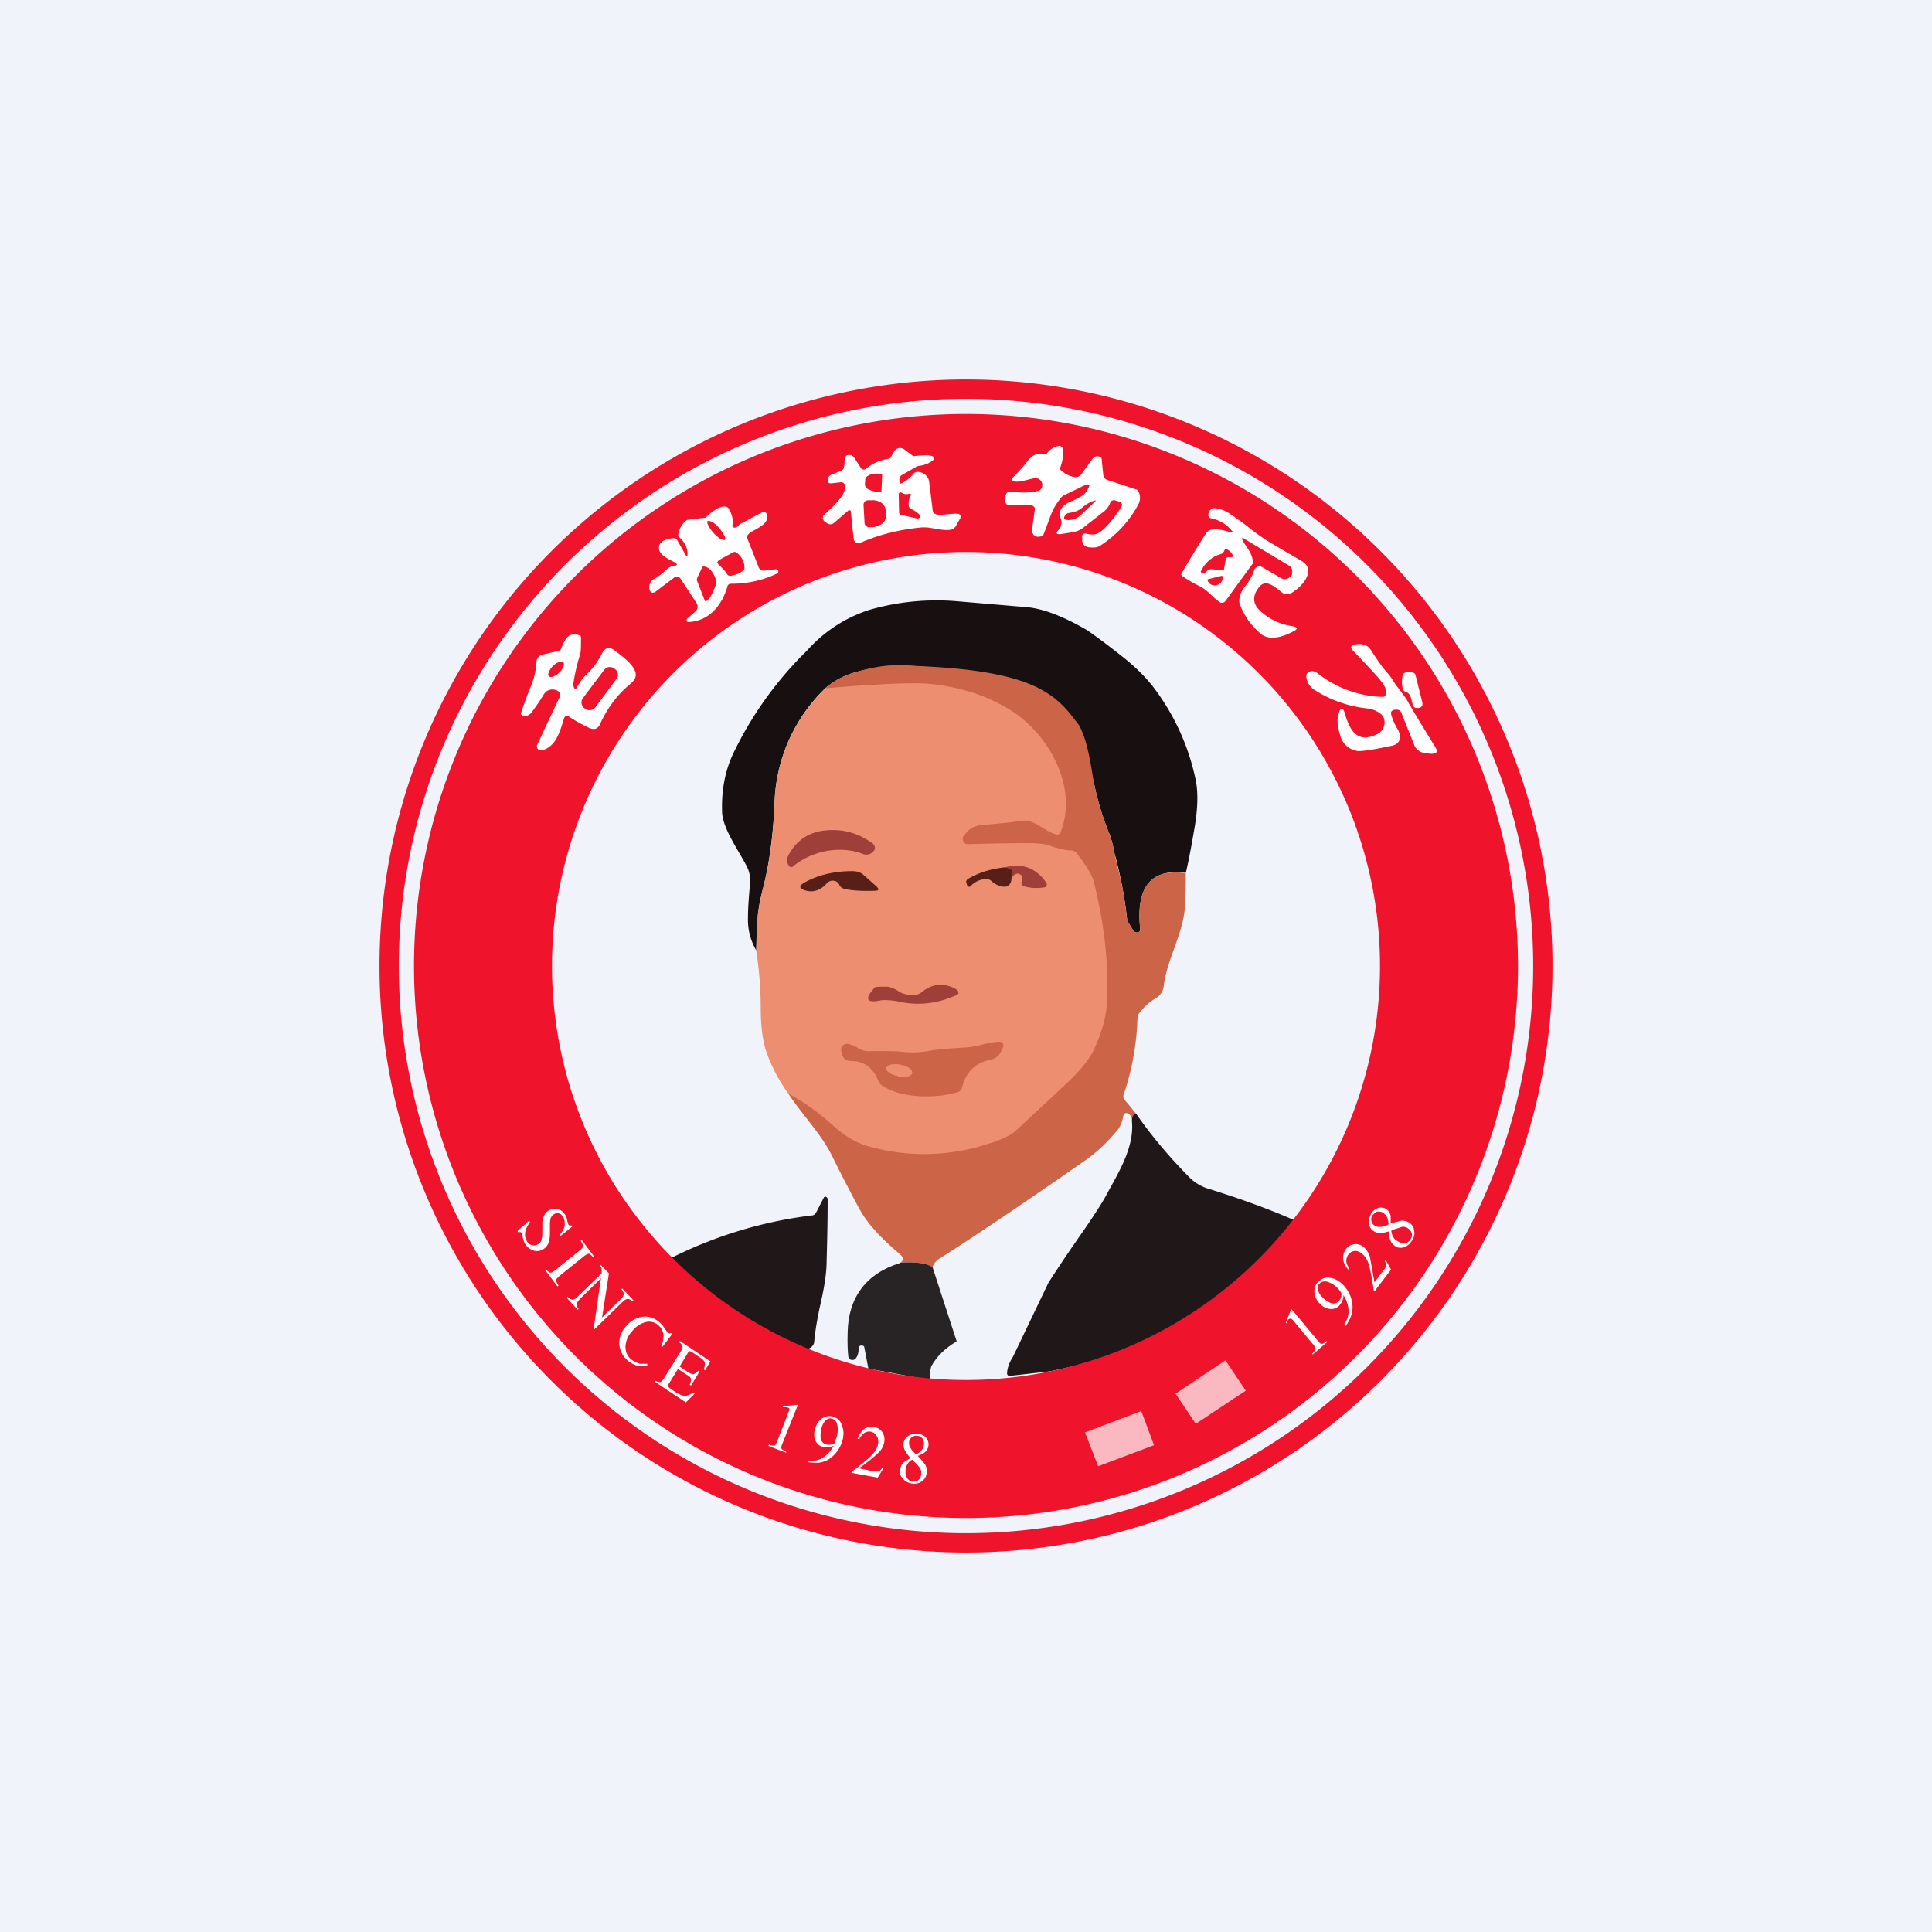 <!-- by TradingView --><svg width="56" height="56" viewBox="0 0 56 56" xmlns="http://www.w3.org/2000/svg"><path fill="#F0F3FA" d="M0 0h56v56H0z"/><path d="M34.37 25.3c-1.01-.13-1.45.41-1.32 1.63v.04l-.02.03a.1.1 0 0 1-.08.03.15.15 0 0 1-.11-.07c-.1-.16-.16-.26-.17-.31a12.3 12.3 0 0 0-.38-1.97 2.56 2.56 0 0 0-.13-.5 8.02 8.02 0 0 1-.45-1.48c-1.04-2.55-4.46-3.94-6.93-3.21-.32.09-.6.24-.86.46a4.83 4.83 0 0 0-1.47 3.34c-.04.93-.15 1.74-.33 2.45-.1.37-.15.67-.16.9l-.04.91c-.17-.3-.25-.61-.24-.95 0-.3.03-.63.06-1a.9.9 0 0 0-.1-.5c-.24-.46-.7-1.1-.71-1.57-.02-.6.08-1.15.3-1.64a10.54 10.54 0 0 1 2.16-3.03 4.1 4.1 0 0 1 1.8-1.18 7.04 7.04 0 0 1 2.58-.25l2 .17c.46.04 1.04.26 1.73.66.15.1.5.35 1.03.77.38.3.67.59.88.86a6.67 6.67 0 0 1 1.25 2.73c.07.35.06.8-.03 1.34-.08.47-.16.92-.26 1.35Z" fill="#170F10"/><path d="M31.25 20.98c.28.45.37 1.23.46 1.72.09.47.24.96.45 1.48.05.15.1.31.13.5l.12.51c.1.35.18.83.26 1.46.01.05.07.15.17.3.02.05.06.07.1.08.07 0 .12-.04.11-.1-.13-1.22.3-1.76 1.32-1.62 0 .32 0 .63-.02.92-.04.83-.52 1.54-.62 2.36a.45.45 0 0 1-.21.33 1.7 1.7 0 0 0-.5.45.27.27 0 0 0-.05.16 7.67 7.67 0 0 1-.4 2.2c-.02.05-.01.1.02.14l.34.41c-.09.02-.12.09-.11.22-.01-.12-.06-.2-.14-.23-.06-.02-.1 0-.12.07a.99.99 0 0 1-.14.38c-.3.37-.6.65-.9.87-1.78 1.24-3.2 2.2-4.27 2.88a.47.47 0 0 0-.22.26c-.17-.12-.49-.16-.94-.13.12-.07.11-.15-.02-.26-.57-.48-.95-.91-1.16-1.3a47.9 47.9 0 0 1-.79-1.53c-.3-.62-.86-1.19-1.27-1.81 6.03-.33 5.86-11.13 1.07-11.75.25-.22.54-.37.86-.46.53-.16.98-.23 1.37-.2 3.75.1 4.43.78 5.1 1.7Z" fill="#CC6447"/><path d="M22.85 31.7a4.86 4.86 0 0 1-.64-1.22c-.1-.3-.16-.72-.16-1.26 0-.59-.05-1.14-.13-1.67 0-.32.02-.62.04-.92.01-.22.07-.52.16-.9.18-.7.3-1.51.33-2.44.05-1.3.54-2.41 1.47-3.34 1.54-.13 2.55-.17 3.02-.13.98.1 1.8.39 2.48.85 1.04.72 1.82 2.2 1.32 3.46a.1.1 0 0 1-.1.06c-.3-.06-.51-.31-.82-.39a.73.73 0 0 0-.28 0c-.18.03-.56.07-1.13.12a.61.61 0 0 0-.42.24l-.06.07a.14.14 0 0 0 0 .16c0 .02.03.04.05.06l.08.02c.57-.02 1.16-.03 1.75-.03.28 0 .5.02.67.09.24.08.43.12.57.12.06 0 .1.02.15.07.28.36.45.64.5.82.32 1.28.45 2.48.38 3.59-.03.4-.16.86-.41 1.37-.14.27-.44.62-.92 1.06l-1.27 1.18c-.17.17-.48.31-.92.44a5.91 5.91 0 0 1-3.44.03c-.38-.12-.7-.33-1.02-.63-.38-.34-.8-.64-1.25-.88Z" fill="#EE8E71"/><path d="M32.93 32.28c.45.65.96 1.25 1.52 1.82.16.17.37.3.62.37.9.28 1.72.58 2.45.9.06.02.07.07.03.13a12.16 12.16 0 0 1-7.13 4.25l-1.14.13c-.06 0-.09-.02-.09-.08.01-.16.07-.32.17-.47l1.03-2.15c.34-.53.7-1.06 1.08-1.6.27-.4.49-.73.64-1.02.34-.62.77-1.33.7-2.06 0-.13.03-.2.12-.22Z" fill="#201718"/><path d="M26.1 36.6c.44-.03.76.01.93.13l.7 2.15c-.34.2-.59.45-.74.73-.03.13-.05.26-.04.39l-1.78-.33-.12-.63c-.01-.06-.17-.05-.16.02 0 .15-.03.26-.1.33-.07.06-.18.03-.2-.06-.02-.17-.03-.4-.02-.72.02-.99.53-1.7 1.52-2Z" fill="#282426"/><path d="m23.66 35.14.22-.43c.02-.02.04-.03.06-.02l.02.01.03.04c0 .2 0 .8-.03 1.81 0 .33-.06.72-.16 1.17-.1.44-.17.83-.2 1.18a.23.23 0 0 1-.12.17.24.24 0 0 1-.22.02c-.56-.24-1.18-.57-1.88-.98a9.53 9.53 0 0 1-1.96-1.56.08.08 0 0 1 .01-.06l.03-.03a12.46 12.46 0 0 1 4.07-1.23c.06 0 .1-.04.13-.1Z" fill="#201718"/><path d="M22.86 24.78c.26-.49.7-.73 1.3-.72.41 0 .8.14 1.15.4.03.03.04.06.05.1 0 .03 0 .07-.03.1-.08.1-.18.13-.3.1l-.16-.06a2.14 2.14 0 0 0-1.88.41c-.04.04-.09.03-.12-.01-.07-.1-.08-.2-.01-.32ZM29.32 25.44l.02-.15c0-.06-.02-.1-.09-.12l-.12-.03c.49-.13.9.01 1.2.45a.08.08 0 0 1-.01.1.09.09 0 0 1-.04.03c-.19.03-.39.03-.6-.03-.06-.01-.08-.05-.07-.11l.02-.09c.01-.06-.01-.12-.07-.15-.07-.04-.15-.01-.24.1Z" fill="#9F3F39"/><path d="m29.13 25.14.12.03c.07.02.1.06.09.12l-.02.15c0 .08-.02.15-.06.2-.05.05-.1.07-.18.06a.6.6 0 0 1-.34-.16.22.22 0 0 0-.16-.06.63.63 0 0 0-.45.21.05.05 0 0 1-.07 0l-.02-.01-.03-.09a.1.1 0 0 1 .04-.11c.34-.2.7-.3 1.08-.34ZM24.33 25.65a.2.2 0 0 0-.06-.08.2.2 0 0 0-.1-.04.22.22 0 0 0-.2.07c-.19.21-.4.28-.63.21-.18-.06-.19-.13-.02-.23.4-.22.86-.33 1.38-.33.13 0 .24.03.33.11l.36.32c.1.09.1.14-.04.14-.32.01-.58 0-.8-.04-.11-.01-.19-.06-.22-.13Z" fill="#581E18"/><path d="M26.7 28.77c.33-.27.68-.3 1.04-.08l.03.04a.08.08 0 0 1 0 .08l-.04.03c-.57.26-1.15.32-1.73.18a2.1 2.1 0 0 0-.44-.03c-.45.1-.52-.03-.2-.37.02-.02.14-.02.38-.02a.9.9 0 0 1 .33.15c.14.08.3.1.49.08a.3.3 0 0 0 .14-.06Z" fill="#9F3F39"/><path d="M24.92 30.4c.08.05.16.07.25.07.47-.01.77 0 .91.01.32.04.62.03.91-.03.17-.03.5-.06 1.01-.09.33-.02.61-.14.9-.16.17-.02.22.05.15.21l-.03.06a.43.43 0 0 1-.32.25c-.44.09-.71.36-.82.82a.16.16 0 0 1-.1.11c-.64.2-1.67.19-2.22-.19a.28.28 0 0 1-.1-.13c-.16-.39-.43-.58-.81-.58a.24.24 0 0 1-.23-.15c-.06-.15-.05-.26.03-.31.06-.04.14-.05.23 0 .07.02.15.06.24.12Z" fill="#CC6447"/><path d="M26.03 31.2c.2.04.4 0 .41-.1.02-.09-.13-.2-.34-.24-.2-.04-.4 0-.41.1-.02.08.13.2.34.23Z" fill="#EE8E71"/><path fill-rule="evenodd" d="M28 44a16 16 0 1 0 0-32 16 16 0 0 0 0 32Zm0-4a12 12 0 1 0 0-24 12 12 0 0 0 0 24Z" fill="#EF132B"/><path fill-rule="evenodd" d="M28 45a17 17 0 1 0 0-34 17 17 0 0 0 0 34Zm0-.56a16.44 16.44 0 1 0 0-32.88 16.44 16.44 0 0 0 0 32.88Z" fill="#EF132B"/><path d="M30.35 13.14a.51.51 0 0 1 .33-.21.1.1 0 0 1 .09.02.1.1 0 0 1 .04.07c.02.14 0 .32-.08.54a.08.08 0 0 0 .03.08c.12.1.25.17.4.19a.2.2 0 0 0 .18-.08l.3-.41c.06-.1.13-.14.24-.1.03 0 .04.02.05.05l.05.48a.17.17 0 0 0 .11.14l.85.28c.02 0 .04.02.05.04a.4.4 0 0 1 0 .4c-.26.48-.62.87-1.09 1.18-.08.06-.2.07-.36.05-.1-.02-.16-.08-.17-.18v-.09c-.02-.1.03-.14.13-.12.17.05.32.02.44-.09.19-.16.37-.39.56-.68.04-.08.02-.13-.06-.16l-.1-.03c-.08-.03-.14 0-.17.09a.62.62 0 0 1-.23.27l-.51.4a.67.67 0 0 1-.3.15l-.31.05c-.22.04-.25-.01-.09-.16l.04-.14c0-.04 0-.08-.02-.13-.12-.29.12-.44.37-.54.18-.08.29-.15.33-.2.2-.27.16-.33-.14-.17l-.46.22c-.06.02-.13.11-.23.26-.16.25-.2.45-.36.85a.14.14 0 0 1-.1.09c-.1.02-.17 0-.21-.06-.03-.04-.04-.1-.03-.18a25.42 25.42 0 0 1 .08-.57.15.15 0 0 0-.15-.1l-.54.01c-.12.01-.18-.05-.17-.17v-.08c.02-.12.08-.17.2-.15a2 2 0 0 0 .74-.02.16.16 0 0 0 .13-.17v-.03a.2.2 0 0 0-.23-.17c-.27.06-.49.14-.61.08a.06.06 0 0 1-.04-.07l.02-.02c.15-.15.3-.31.43-.48.14-.18.28-.25.5-.2.03 0 .06 0 .07-.03Zm.5 1.84c-.02.05 0 .08.06.09.18.02.31-.04.45-.17l.36-.34c.06-.05.05-.07-.02-.04-.13.04-.24.11-.34.2-.11.1-.26.13-.39.15a.14.14 0 0 0-.07.04.22.22 0 0 0-.05.07ZM24.66 14.82a.03.03 0 0 0-.03-.03.03.03 0 0 0-.03 0l-.42.36a.16.16 0 0 1-.2.02l-.06-.04a.14.14 0 0 1-.06-.17c0-.02.02-.04.04-.05.2-.18.61-.54.6-.81a.12.12 0 0 0-.14-.12l-.27.03c-.07 0-.1-.02-.09-.1v-.03a.15.15 0 0 1 .1-.12l.29-.12a.1.1 0 0 0 .06-.06.66.66 0 0 0 .03-.2c0-.08.02-.13.04-.16.04-.04.1-.04.17-.02l.06.05.2.31a.1.1 0 0 0 .07.05.1.1 0 0 0 .08-.02c.19-.16.4-.25.65-.29a.1.1 0 0 0 .07-.05l.1-.17a.2.2 0 0 1 .28-.06l.27.2h.03c.2-.02.35-.03.43-.02.19.03.2.1.03.2a.8.8 0 0 1-.3.1.25.25 0 0 0-.1.03l-.42.24a.16.16 0 0 0-.07.16v.05c0 .03.02.04.06.03a.97.97 0 0 0 .34-.27c.06-.07.14-.08.27-.03.1.05.17.13.19.24l.1.8c0 .13.1.19.27.17.26-.02.4-.04.43-.03.1 0 .14.05.1.14l-.1.17c-.04.1-.12.16-.23.16-.27.02-.54-.1-.82-.07-.6.06-1.18.2-1.71.43-.14.06-.22 0-.23-.14l-.08-.76Zm.89-.6.02-.45a.04.04 0 0 0-.03-.04h-.02a.95.95 0 0 0-.3.03.29.29 0 0 0-.1.06.1.1 0 0 0-.04.07l-.01.16c0 .05.04.1.11.14a.8.8 0 0 0 .3.07h.02a.04.04 0 0 0 .05-.03Zm.79.44a.53.53 0 0 1 .06-.3.05.05 0 0 0 0-.04l-.03-.01h-.02a.24.24 0 0 1-.2-.02c-.06-.04-.1-.02-.1.06l.01.48c0 .06.03.1.09.1l.44.1c.03 0 .06-.01.07-.04v-.05c0-.02-.02-.04-.05-.06-.06-.05-.13-.1-.22-.14a.1.1 0 0 1-.05-.08Zm-1.31-.02.03.52a.13.13 0 0 0 .14.12h.1c.1-.01.2-.05.28-.11.07-.06.1-.14.1-.22l-.01-.17a.28.28 0 0 0-.13-.21.45.45 0 0 0-.28-.07h-.11a.13.13 0 0 0-.12.14ZM19.93 16.07c0-.18-.07-.34-.24-.5a.09.09 0 0 1-.03-.08c.03-.16.1-.3.23-.4a.14.14 0 0 1 .08-.03l.44-.05c.03 0 .06-.02.08-.04.08-.09.19-.16.3-.23.1-.05.18-.07.26-.05.03 0 .06.03.07.05.1.17.14.33.11.48 0 .03.01.06.04.07.04.01.08 0 .12-.04a.26.26 0 0 1 .08-.07l.6-.32a.13.13 0 0 1 .09-.01c.03 0 .06.02.07.05.01.02.02.05.01.1-.02.31-.66.4-.58.6l.33.84a.15.15 0 0 0 .15.1l.36-.04a.06.06 0 0 1 .04.01.06.06 0 0 1 .02.05c0 .03 0 .05-.03.06-.41.2-.86.3-1.34.3a.1.1 0 0 0-.1.06c-.15.54-.52 1.03-1.15 1.05a.05.05 0 0 1-.04-.03v-.03l.01-.03.25-.22a.17.17 0 0 0 .06-.11.2.2 0 0 0-.03-.13l-.46-.7c-.05-.08-.12-.09-.2-.03l-.53.4c-.2.14-.25-.24-.07-.35a2 2 0 0 0 .42-.32.39.39 0 0 1 .19-.08c.1-.01.1-.05.02-.1-.2-.1-.48-.23-.46-.44.01-.19.28-.26.44-.26.04 0 .07.01.08.04l.25.44c.03.05.05.05.06-.01Zm1.08-.42c.02-.02.02-.07-.02-.13a1 1 0 0 0-.15-.22c-.07-.08-.17-.18-.28-.2h-.05c-.02.02-.01.06.02.13a1 1 0 0 0 .25.31.8.8 0 0 0 .1.08l.08.03h.05Zm.07 1a.1.1 0 0 0 .09.04.76.76 0 0 0 .37-.15.1.1 0 0 0 .04-.08.54.54 0 0 0-.23-.44.08.08 0 0 0-.1-.01c-.7.38-.46.2-.17.64Zm-.65.76a.03.03 0 0 0 .03.02c.14-.08.2-.27.26-.4s.04-.28-.07-.44c-.07-.1-.15-.16-.24-.17-.03 0-.05 0-.06.03l-.14.3a.13.13 0 0 0 0 .1l.22.56ZM36.02 15.67c.13.23.27.34.3.63 0 .02 0 .04-.02.05l-.78 1.07a.12.12 0 0 1-.17.03c-.23-.16-.37-.37-.6-.47a4.38 4.38 0 0 1-.48-.28c-.03-.02-.04-.05-.02-.08.17-.3.4-.68.7-1.15.14-.23.46-.1.75-.04.03.01.04 0 .02-.03-.16-.2-.36-.32-.59-.37-.1-.02-.13-.08-.09-.17l.02-.04c.03-.07.09-.1.16-.09a.9.9 0 0 1 .41.15c.24.16.46.32.66.48.19.15.41.3.67.45l.7.41c.14.08.22.15.24.23.09.3-.24.6-.47.74a.23.23 0 0 1-.26-.01c-.23-.17-.49-.44-.7-.13-.18.25-.15.47.07.67.26.23.57.38.92.43.16.03.17.08.03.15-.28.15-.7.3-.97.05-.27-.24-.46-.51-.58-.83-.06-.14.03-.38.14-.51.13-.16.22-.32.27-.47a.16.16 0 0 1 .24-.1l.53.31c.1.06.2.05.3-.05a.18.18 0 0 0 .02-.02c.04-.14.01-.24-.1-.3l-1.25-.75c-.09-.06-.11-.04-.07.04Zm-.41.48h.09c.03 0 .04-.02.03-.06a.35.35 0 0 0-.17-.17c-.06-.03-.07.05-.1.09a.14.14 0 0 1-.08.05.91.91 0 0 0-.56.48c-.01.02-.02.03-.01.04.01.03.04.04.08.04l.04-.02c.08-.07.1-.11.22-.1l.27.03c.03 0 .05 0 .06-.04l.05-.28c.01-.04.04-.06.08-.06Zm-.2.54-.4.1a.02.02 0 0 0-.01.02c.04.16.23.2.35.11a.2.2 0 0 0 .08-.22l-.01-.01h-.01ZM16.7 19.95c.08-.12.16-.26.26-.36.2-.18.36-.4.48-.63.04-.09.1-.15.16-.17.06-.02.14 0 .25.09.21.16.64.47.57.74-.01.06-.07.14-.17.22-.36.3-.64.68-.85 1.13-.06.16-.18.2-.34.12a4.44 4.44 0 0 1-.6-.34.1.1 0 0 0-.09.03.1.1 0 0 0-.02.04c-.12.38-.23.83-.65.93a.12.12 0 0 1-.11-.04.11.11 0 0 1-.02-.12l.64-1.36c.06-.12.01-.2-.13-.24h-.01c-.14-.02-.24.03-.31.14-.12.2-.24.37-.36.53-.06.07-.13.1-.22.1a.09.09 0 0 1-.08-.09 14.58 14.58 0 0 1 .28-.76 2.11 2.11 0 0 0 .17-.73.22.22 0 0 1 .16-.2l.5-.12a.08.08 0 0 0 .05-.05c.07-.17.14-.36.3-.41.05-.02.13-.01.23.01.03.01.05.03.05.07 0 .25 0 .42-.03.5-.09.29-.15.56-.19.83 0 .05 0 .1.03.14a.03.03 0 0 0 .03.02.03.03 0 0 0 .03-.02Zm-.37-.75c-.03-.03-.07-.03-.13-.01a.52.52 0 0 0-.17.11.51.51 0 0 0-.12.18c-.03.05-.02.1 0 .12.02.03.07.03.13.01a.51.51 0 0 0 .17-.12c.06-.05.1-.11.12-.17.02-.05.02-.1 0-.12Zm1.53.49a.21.21 0 0 0 .02-.24.21.21 0 0 0-.06-.06l-.01-.01a.21.21 0 0 0-.3.04l-.61.81a.21.21 0 0 0 .04.3l.02.01a.21.21 0 0 0 .3-.04l.6-.81ZM40.33 20.73c.04.13.1.28.19.42.1.19.08.4-.15.46-.47.1-.8.16-1 .16a.6.6 0 0 1-.5-.38c-.1-.3-.12-.52-.08-.68.07-.23.14-.23.2 0 .15.49.36.84.93.57.23-.11.31-.46.06-.62a.83.83 0 0 0-.29-.12 3.53 3.53 0 0 1-1.6-.55.52.52 0 0 1-.22-.33c-.02-.1.01-.17.11-.2.07-.02.14 0 .22.06a3.17 3.17 0 0 0 1.9.68.12.12 0 0 0 .08-.13c0-.09-.04-.18-.1-.26-.06-.1-.35-.42-.87-.96-.07-.08-.06-.13.04-.16a.56.56 0 0 1 .19-.02c.13.01.23.07.29.16.17.27.33.5.47.66.08.08.16.2.25.35l.17.22.15.21c.18.32.46.78.83 1.38.09.14.05.2-.12.2l-.17-.02a.38.38 0 0 1-.32-.24l-.37-.93a.14.14 0 0 0-.14-.09h-.05c-.1.02-.13.07-.1.16ZM40.95 20.42c-.05-.14-.04-.3-.2-.37a.11.11 0 0 1-.08-.06.79.79 0 0 1-.01-.42.1.1 0 0 1 .06-.07.34.34 0 0 1 .25 0 .1.1 0 0 1 .06.07l.2.8v.05c0 .02 0 .04-.02.05a.1.1 0 0 1-.03.03.08.08 0 0 1-.05.02h-.03c-.08.01-.13-.02-.16-.1ZM15.36 35.43a.77.77 0 0 0-.12.22.39.39 0 0 0 .04.34c.03.05.08.09.14.1.06.02.12.01.18-.03s.1-.09.1-.16c.02-.04.02-.12.02-.24v-.2c0-.07.01-.13.03-.17a.35.35 0 0 1 .4-.25c.1.02.17.08.23.17.03.04.05.1.06.17l.03.1c.01.03.03.04.04.04h.06l.02.03-.35.28-.02-.04c.1-.1.14-.2.15-.29 0-.1-.01-.17-.05-.23a.22.22 0 0 0-.12-.1.16.16 0 0 0-.15.03.21.21 0 0 0-.09.12.64.64 0 0 0-.02.19v.21c0 .13-.01.24-.04.3a.35.35 0 0 1-.14.18.34.34 0 0 1-.29.05.43.43 0 0 1-.25-.2.6.6 0 0 1-.07-.2.74.74 0 0 0-.03-.11c-.02-.02-.03-.03-.05-.03l-.05.01-.02-.04.34-.3.02.05Zm.46 1.36c.06.06.1.1.13.1s.08-.02.14-.07l.72-.58c.06-.05.09-.09.09-.12s-.02-.08-.07-.15l.03-.03.36.48-.03.02c-.05-.06-.1-.1-.12-.1-.03 0-.08.02-.14.07l-.72.58c-.06.05-.09.09-.09.12s.02.08.07.15l-.03.03-.36-.48.02-.02Zm.63.8c.07.06.12.09.16.08.03 0 .1-.04.17-.12l.66-.64v-.14a.3.3 0 0 0-.05-.08l.02-.03.24.25-.2 1.28.5-.49c.09-.08.13-.14.13-.2 0-.02-.02-.07-.07-.13l.03-.02.32.34-.03.03c-.05-.05-.1-.07-.14-.07-.04 0-.1.04-.18.12l-.78.76-.02-.03.21-1.45-.58.57c-.08.08-.12.14-.13.19 0 .03.02.07.06.13l-.02.03-.32-.35.02-.03Zm2.68.75c.05.05.1.1.14.18l.08.1a.1.1 0 0 0 .05.03l.06-.01.03.02-.29.38-.03-.03a.72.72 0 0 0 .06-.25.41.41 0 0 0-.14-.34.4.4 0 0 0-.37-.1.74.74 0 0 0-.4.27.69.69 0 0 0-.19.44c0 .15.05.27.16.37.08.06.16.1.26.13h.21v.06a.65.65 0 0 1-.56-.15.67.67 0 0 1-.25-.5c0-.19.06-.35.2-.5a.72.72 0 0 1 .46-.27c.19-.03.36.03.52.17Zm-.14 1.68c.07.03.12.05.15.04.02 0 .06-.04.1-.1l.5-.8c.03-.06.05-.1.04-.14 0-.03-.04-.07-.1-.12l.03-.03.88.59-.15.26-.04-.03c.03-.09.04-.15.03-.2-.01-.04-.07-.1-.17-.16l-.22-.15c-.03-.01-.05-.02-.06-.01l-.04.04-.24.4.25.17c.08.04.13.06.16.05a.35.35 0 0 0 .13-.1l.04.02-.25.41-.04-.02a.37.37 0 0 0 .04-.17c-.01-.04-.05-.08-.12-.12l-.26-.17-.27.44c-.02.03-.02.06 0 .08.01.02.07.07.17.13.12.08.21.12.28.13.07 0 .16-.02.26-.1l.05.03-.26.26-.9-.6.01-.03Zm4.13.7v.02l-.46 1.15c-.02.05-.02.09 0 .11.02.03.07.05.13.08v.03l-.52-.2.02-.04c.07.03.12.04.15.03.03 0 .05-.04.08-.1l.34-.88a.19.19 0 0 0 .02-.08c0-.02-.01-.03-.04-.04a.2.2 0 0 0-.06-.01.9.9 0 0 0-.09 0l.01-.03.4-.04h.02Zm.83 1.15c.04.01.1.01.14 0 .06-.01.09-.02.1-.04l.02-.07.04-.1a.78.78 0 0 0 .02-.36c-.02-.1-.07-.16-.16-.18-.06-.02-.11 0-.17.04a.5.5 0 0 0-.13.25.7.7 0 0 0-.02.28c.02.1.07.15.16.18Zm.2-.8c.13.03.22.12.26.26.05.14.05.28.01.42a.97.97 0 0 1-.37.53.73.73 0 0 1-.35.12c-.08 0-.17 0-.28-.02v-.04h.18a.58.58 0 0 0 .22-.07c.08-.05.15-.1.22-.18l.13-.18-.04.01a.4.4 0 0 1-.19.03.4.4 0 0 1-.09-.01.32.32 0 0 1-.22-.2.47.47 0 0 1-.01-.3c.04-.15.1-.25.2-.32s.2-.09.32-.06Zm.53 1.6c.28-.22.48-.38.58-.48.1-.1.17-.22.19-.33.02-.1 0-.18-.04-.24a.25.25 0 0 0-.16-.12.26.26 0 0 0-.23.06.6.6 0 0 0-.12.16l-.04-.02c.06-.15.13-.25.22-.3a.39.39 0 0 1 .26-.04c.1.02.19.08.24.16.05.09.07.18.05.28a.55.55 0 0 1-.16.3c-.1.1-.28.25-.57.46l.44.09h.13a.3.3 0 0 0 .1-.1l.03.02-.16.26-.76-.14v-.03Zm1.77.27c.07 0 .13 0 .18-.05.04-.03.06-.09.07-.15.01-.08 0-.14-.04-.19-.03-.05-.1-.13-.22-.24a.32.32 0 0 0-.14.13.43.43 0 0 0-.05.16c-.01.1 0 .17.04.24.04.06.1.1.16.1Zm.1-.78a.66.66 0 0 0 .14-.1.3.3 0 0 0 .09-.18c0-.07 0-.13-.04-.18-.03-.05-.09-.08-.16-.08a.2.2 0 0 0-.23.18c0 .06 0 .12.05.18.03.06.09.12.16.18Zm-.16.1a1.15 1.15 0 0 1-.15-.2.37.37 0 0 1-.05-.22.3.3 0 0 1 .14-.22.4.4 0 0 1 .28-.06c.1.01.18.05.24.12a.3.3 0 0 1-.05.42.88.88 0 0 1-.2.1c.1.1.18.2.22.26.04.07.05.15.04.23a.33.33 0 0 1-.13.24.39.39 0 0 1-.3.07.41.41 0 0 1-.25-.13.3.3 0 0 1-.09-.26.36.36 0 0 1 .1-.22l.2-.13Zm11.04-4.31h.01l.79.95c.03.04.06.06.09.05.03 0 .07-.03.13-.08l.02.03-.42.36-.02-.02c.06-.06.1-.1.1-.13s-.01-.07-.05-.12l-.6-.72a.18.18 0 0 0-.06-.05l-.06.01a.21.21 0 0 0-.04.06 1 1 0 0 0-.03.07l-.02-.02.15-.38v-.01Zm1.38-.24a.3.3 0 0 0 .07-.13v-.1a.73.73 0 0 0-.41-.33c-.1-.02-.17 0-.23.06-.04.05-.06.1-.04.18a.5.5 0 0 0 .15.23c.07.07.15.12.23.15.09.03.16.01.23-.06Zm-.6-.55c.1-.1.21-.15.35-.12.14.02.26.09.37.2a.96.96 0 0 1 .27.57.78.78 0 0 1-.06.39 1.3 1.3 0 0 1-.14.24l-.04-.03.08-.16a.63.63 0 0 0 .05-.23c0-.1-.02-.19-.05-.28a.86.86 0 0 0-.1-.2v.04c0 .06-.03.12-.06.18a.42.42 0 0 1-.06.08.31.31 0 0 1-.27.1.44.44 0 0 1-.27-.13.55.55 0 0 1-.18-.34.38.38 0 0 1 .1-.31Zm1.61.25c-.05-.35-.1-.6-.14-.74a.62.62 0 0 0-.2-.33c-.07-.06-.15-.09-.22-.08a.25.25 0 0 0-.17.1.28.28 0 0 0-.06.24c.01.05.04.1.08.18l-.03.02c-.1-.12-.15-.23-.15-.33s.03-.19.08-.26a.35.35 0 0 1 .52-.06c.08.07.14.16.18.29l.13.73.27-.36a.28.28 0 0 0 .07-.12c0-.03-.01-.08-.04-.14l.03-.02.15.27-.48.63-.02-.02Zm1.06-1.48c.04-.06.06-.12.04-.18a.24.24 0 0 0-.1-.14.25.25 0 0 0-.18-.05l-.31.1c0 .07.02.13.05.19.03.05.07.1.12.12.08.05.15.07.22.06.07 0 .12-.04.16-.1Zm-.63-.44a.7.7 0 0 0-.03-.17.3.3 0 0 0-.12-.16.24.24 0 0 0-.17-.04c-.06 0-.1.05-.15.11a.21.21 0 0 0-.03.16c.01.06.04.1.09.13.05.04.11.05.18.04.07 0 .15-.03.23-.07Zm.01.2c-.1.03-.18.05-.23.05a.34.34 0 0 1-.22-.06.3.3 0 0 1-.13-.21c-.01-.1.01-.2.07-.3a.35.35 0 0 1 .21-.16c.08-.02.16 0 .22.03.07.05.1.11.13.2v.22l.31-.08c.08 0 .16.02.23.06.08.06.13.13.14.23.02.1 0 .2-.07.3a.42.42 0 0 1-.22.18.28.28 0 0 1-.26-.03.36.36 0 0 1-.15-.2.95.95 0 0 1-.03-.24Z" fill="#fff"/><path d="m31.45 41.52 1.63-.62.37.99-1.62.61-.38-.98ZM34.07 40.4l1.45-.97.59.88-1.45.96-.59-.88Z" fill="#fff" fill-opacity=".7"/></svg>